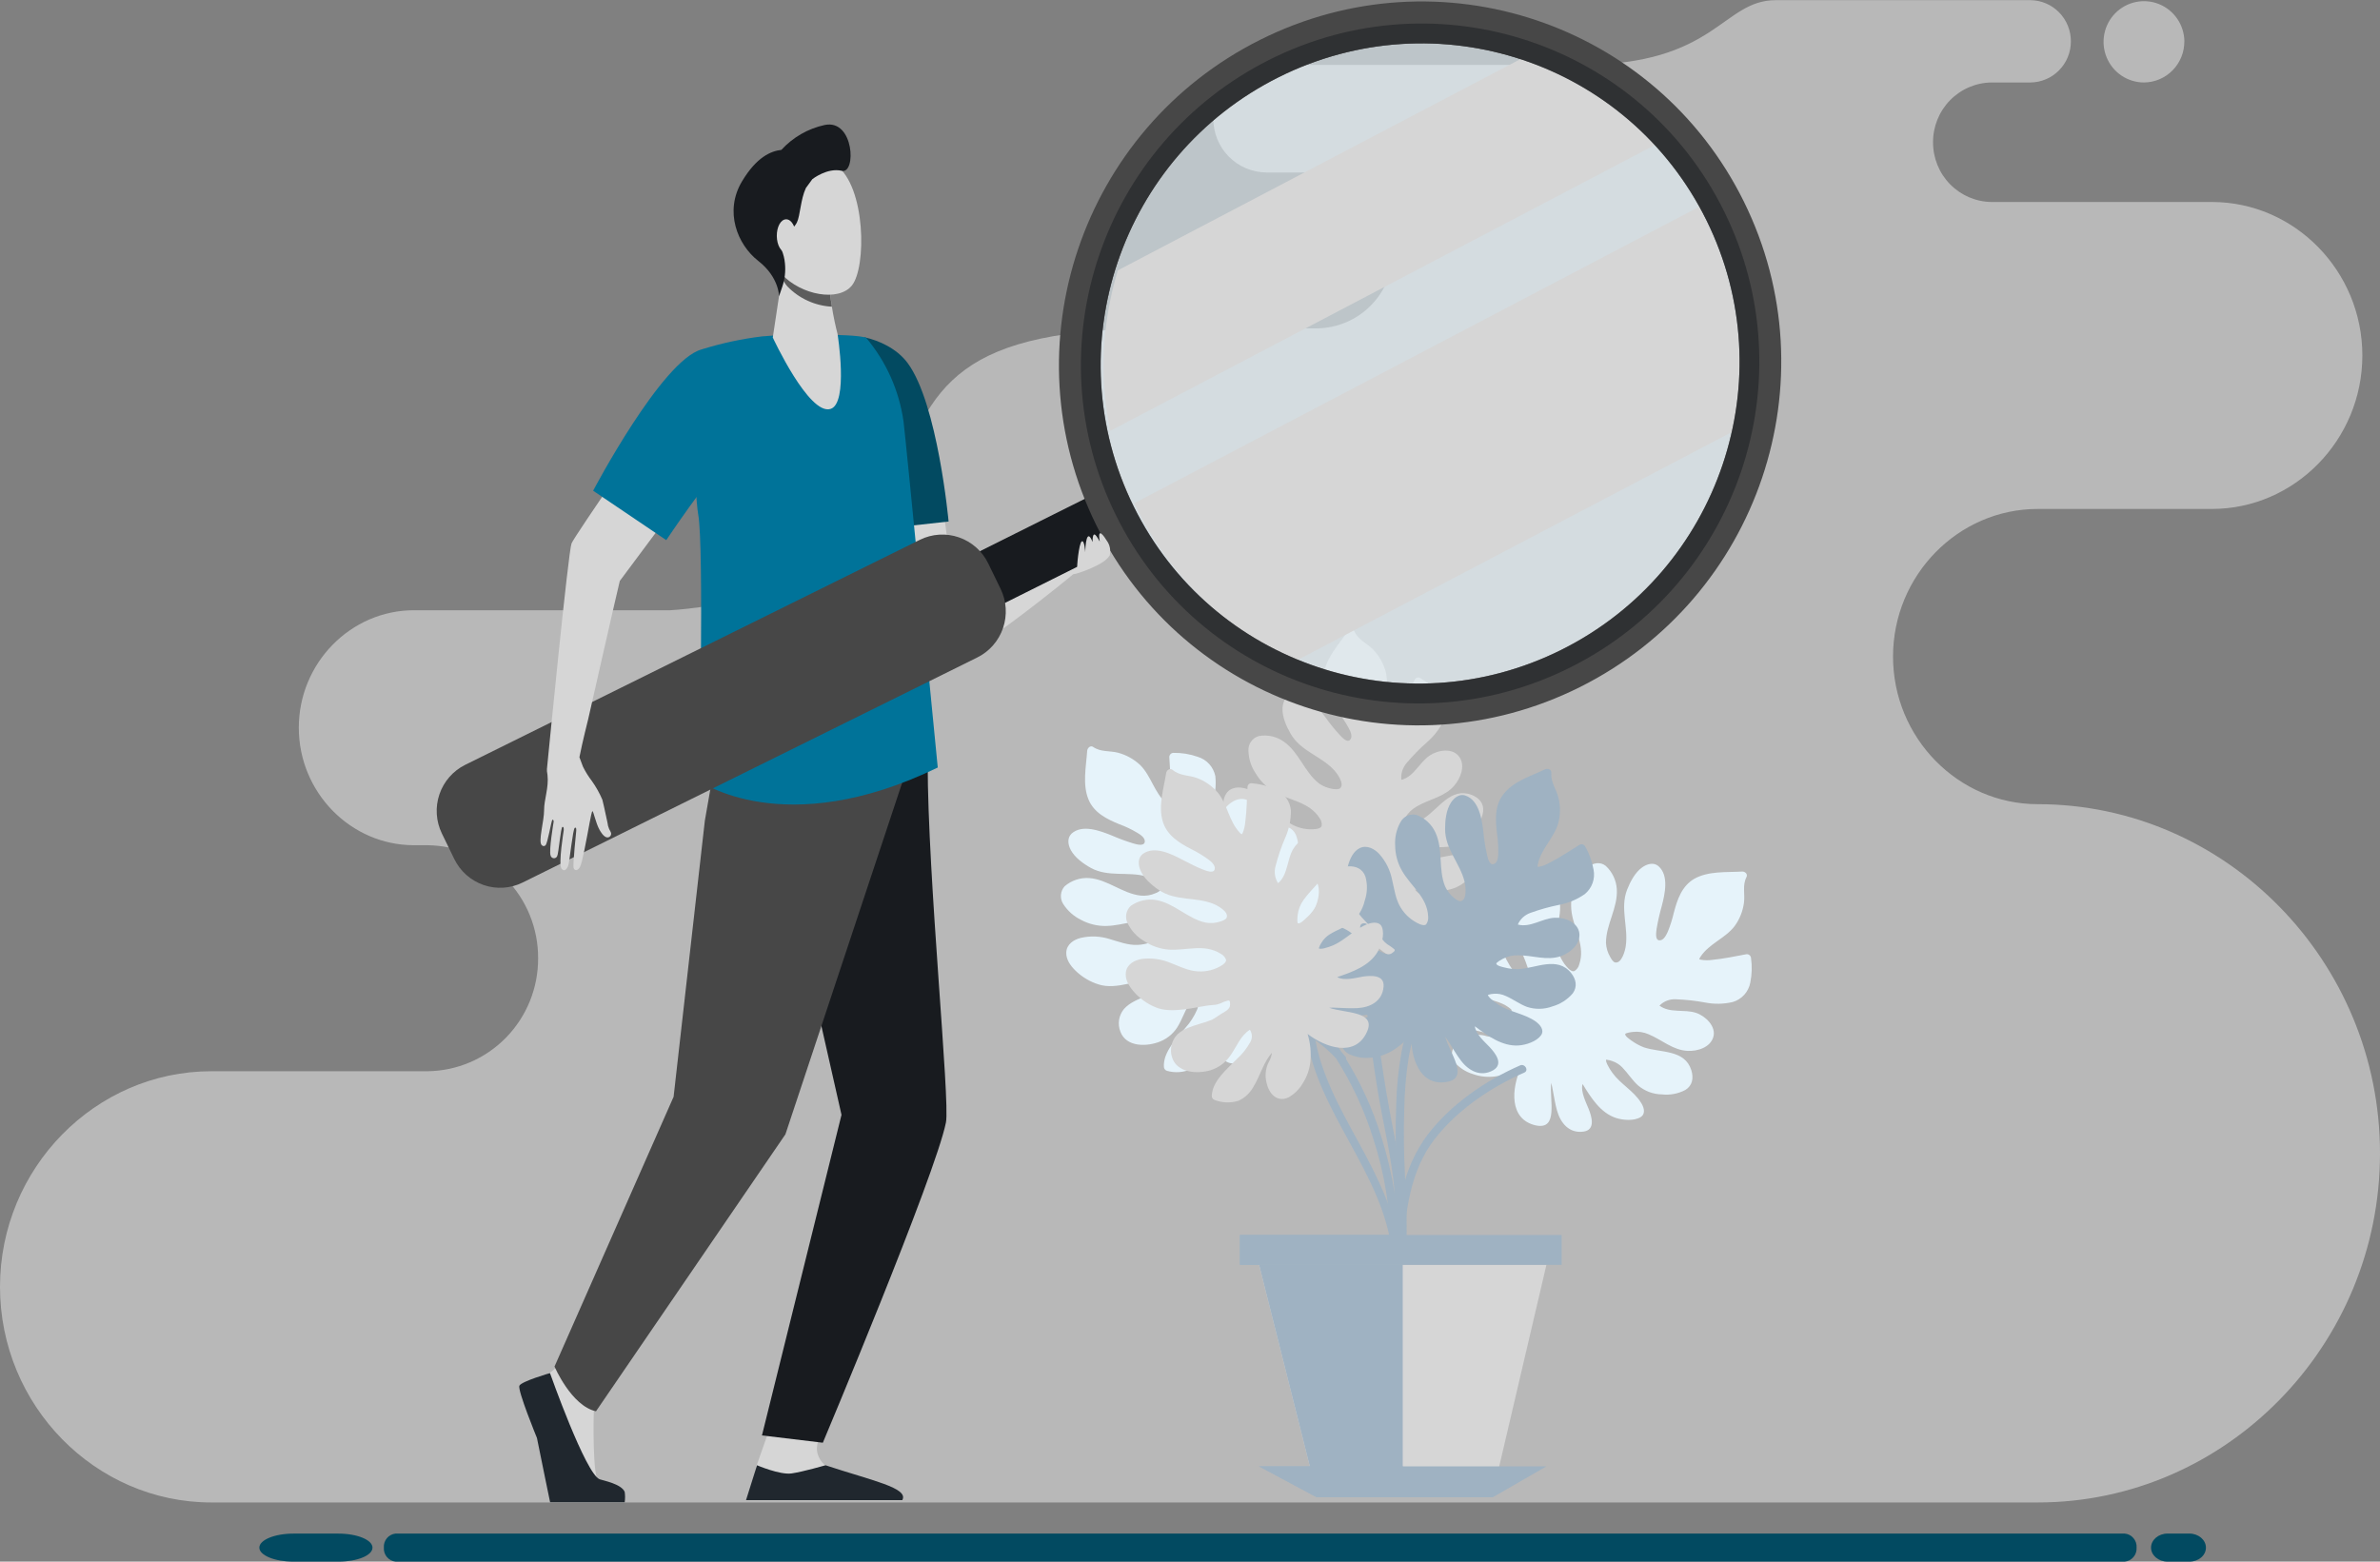 <svg width="320" height="210" viewBox="0 0 320 210" fill="none" xmlns="http://www.w3.org/2000/svg">
<rect x="0" y="0" width="320" height="210" fill="#808080" stroke="none"/>
<g clip-path="url(#clip0_2830_36905)">
<path fill-rule="evenodd" clip-rule="evenodd" d="M291.436 206.224H294.371C295.594 206.224 296.596 207.074 296.596 208.115C296.596 209.171 295.594 210 294.371 210H291.436C290.213 210 289.215 209.15 289.215 208.115C289.215 207.074 290.213 206.224 291.436 206.224Z" fill="#024A61"/>
<path fill-rule="evenodd" clip-rule="evenodd" d="M39.457 206.229H45.5C48.02 206.229 50.083 207.074 50.083 208.115C50.083 209.171 48.02 210 45.5 210H39.457C36.932 210 34.869 209.15 34.869 208.115C34.869 207.074 36.932 206.229 39.457 206.229Z" fill="#024A61"/>
<path fill-rule="evenodd" clip-rule="evenodd" d="M285.666 206.224H53.185C52.73 206.271 52.31 206.495 52.016 206.848C51.722 207.201 51.577 207.655 51.611 208.115V208.115C51.578 208.573 51.724 209.026 52.018 209.378C52.312 209.73 52.731 209.953 53.185 210H285.666C286.126 209.96 286.552 209.74 286.852 209.387C287.152 209.035 287.304 208.578 287.273 208.115V208.115C287.305 207.651 287.155 207.192 286.854 206.839C286.554 206.485 286.127 206.264 285.666 206.224V206.224Z" fill="#024A61"/>
<path fill-rule="evenodd" clip-rule="evenodd" d="M57.459 144.053C61.433 144.014 65.231 142.394 68.021 139.546C70.812 136.699 72.369 132.857 72.352 128.858V128.858C72.369 124.859 70.812 121.016 68.022 118.168C65.231 115.32 61.434 113.699 57.459 113.659H55.663C47.148 113.659 40.176 106.55 40.176 97.857C40.176 89.169 47.148 82.061 55.663 82.061H90.112C90.112 82.061 115.311 80.873 120.141 66.217C124.971 51.561 128.898 44.157 156.58 44.157H177.054C179.797 44.13 182.417 43.013 184.343 41.049C186.269 39.084 187.344 36.433 187.333 33.674V33.674C187.344 30.915 186.269 28.263 184.343 26.299C182.417 24.334 179.797 23.217 177.054 23.19H170.229C168.337 23.171 166.529 22.399 165.2 21.044C163.872 19.688 163.13 17.859 163.137 15.955V15.955C163.128 14.051 163.87 12.221 165.199 10.865C166.528 9.509 168.336 8.738 170.229 8.72H212.516C230.738 8.72 231.541 0.021 238.765 0.021H273.004C274.454 0.037 275.839 0.628 276.857 1.667C277.875 2.706 278.443 4.108 278.438 5.567V5.567C278.439 7.022 277.869 8.419 276.851 9.454C275.834 10.489 274.451 11.077 273.004 11.091H267.78C265.679 11.113 263.671 11.971 262.196 13.477C260.721 14.983 259.897 17.015 259.906 19.129V19.129C259.897 21.243 260.721 23.274 262.196 24.779C263.672 26.284 265.679 27.141 267.78 27.162H297.4C308.524 27.162 317.627 36.452 317.627 47.801C317.627 59.151 308.524 68.44 297.4 68.44H273.98C263.281 68.44 254.525 77.371 254.525 88.293C254.525 99.209 263.281 108.14 273.98 108.14C299.29 108.14 320 129.265 320 155.091C320 180.916 299.29 202.041 273.98 202.041H28.417C12.788 202.041 -2.76006e-05 188.991 -2.76006e-05 173.047C-2.76006e-05 157.103 12.788 144.053 28.417 144.053H57.459V144.053ZM293.699 5.545C293.683 4.468 293.351 3.419 292.745 2.531C292.138 1.642 291.285 0.954 290.29 0.552C289.296 0.151 288.206 0.054 287.158 0.273C286.109 0.493 285.148 1.02 284.396 1.787C283.644 2.555 283.134 3.529 282.931 4.587C282.728 5.645 282.84 6.74 283.253 7.734C283.667 8.729 284.363 9.578 285.255 10.175C286.147 10.772 287.194 11.091 288.265 11.091C288.983 11.085 289.694 10.938 290.355 10.656C291.017 10.374 291.617 9.964 292.121 9.449C292.625 8.934 293.023 8.324 293.293 7.655C293.563 6.985 293.699 6.268 293.693 5.545H293.699Z" fill="#B8B8B8"/>
<path fill-rule="evenodd" clip-rule="evenodd" d="M193.528 93.331C192.807 92.467 191.94 91.74 190.966 91.181C190.904 91.143 190.835 91.117 190.763 91.107C190.692 91.096 190.618 91.1 190.548 91.12C190.478 91.139 190.413 91.173 190.356 91.219C190.3 91.265 190.254 91.323 190.22 91.388C189.496 92.755 188.824 94.144 187.984 95.444C187.72 95.916 187.379 96.341 186.976 96.701C186.926 96.732 186.874 96.759 186.819 96.78C186.819 96.78 186.819 96.78 186.819 96.78C186.758 96.676 186.708 96.567 186.672 96.452C186.031 94.445 186.819 92.296 186.304 90.278C185.989 89.161 185.4 88.141 184.593 87.31C183.763 86.471 182.655 86.075 182.13 84.934C182.098 84.861 182.047 84.798 181.982 84.751C181.918 84.705 181.842 84.677 181.763 84.67H181.653C181.558 84.679 181.467 84.708 181.385 84.756C181.302 84.803 181.231 84.867 181.175 84.944C179.978 86.677 178.298 88.467 177.988 90.638C177.694 92.56 178.729 94.16 179.842 95.618C180.387 96.324 180.879 97.071 181.312 97.852C181.537 98.274 181.936 99.045 181.521 99.489C181.107 99.933 180.424 99.14 180.083 98.781C179.397 98.03 178.759 97.236 178.172 96.405C177.164 95.053 175.547 93.03 173.663 93.389C172.828 93.558 172.492 94.445 172.445 95.174C172.371 96.405 172.97 97.693 173.552 98.702C174.881 100.999 177.595 101.66 179.327 103.513C179.726 103.925 180.829 105.388 180.199 105.985C179.978 106.191 179.469 106.128 179.212 106.096C178.542 105.996 177.905 105.743 177.348 105.356C175.39 103.83 174.676 101.184 172.623 99.737C172.139 99.39 171.59 99.144 171.009 99.014C170.428 98.885 169.827 98.874 169.242 98.982C168.826 99.103 168.463 99.362 168.211 99.716C167.96 100.071 167.835 100.501 167.856 100.936C167.88 102.027 168.217 103.087 168.828 103.989C169.433 105.02 170.294 105.875 171.326 106.471C173.4 107.67 176.025 107.823 177.411 109.993C177.527 110.141 177.612 110.311 177.662 110.492C177.713 110.673 177.727 110.863 177.705 111.05C177.637 111.335 177.238 111.425 177.001 111.472C175.83 111.63 174.639 111.398 173.61 110.812C172.476 110.215 171.657 109.117 170.786 108.203C169.927 107.21 168.817 106.471 167.573 106.064C166.638 105.763 165.473 105.811 164.89 106.693C164.307 107.575 164.454 108.578 164.675 109.46C164.992 110.652 165.583 111.752 166.402 112.671C167.253 113.659 168.591 114.213 169.793 114.62C170.996 115.027 172.345 115.312 173.579 115.771C173.879 115.895 174.195 115.974 174.518 116.004C174.899 116.008 175.278 116.045 175.652 116.114C175.972 116.194 175.762 116.537 175.652 116.759C175.4 117.324 174.602 117.287 174.077 117.324C173.552 117.361 173.111 117.498 172.618 117.498C172.054 117.475 171.493 117.411 170.938 117.308C169.841 117.139 168.675 116.949 167.589 117.276C167.077 117.461 166.623 117.781 166.275 118.201C165.927 118.622 165.697 119.129 165.609 119.669C165.221 121.903 167.709 123.271 169.552 123.556C170.696 123.727 171.863 123.494 172.854 122.896C174.135 122.172 175.143 121.1 176.629 120.91C176.675 121.201 176.64 121.5 176.527 121.773C176.414 122.045 176.227 122.281 175.988 122.452C175.189 123.017 174.302 123.443 173.363 123.714C171.641 124.359 169.116 124.94 168.192 126.735C168.137 126.841 168.117 126.962 168.134 127.081C168.151 127.199 168.204 127.309 168.287 127.395C169.052 128.221 170.082 128.75 171.195 128.89C172.155 128.899 173.091 128.589 173.857 128.008C175.232 127.078 176.419 125.647 177.978 125.003C177.709 125.402 177.365 125.745 176.965 126.012C176.236 126.617 175.743 127.463 175.574 128.399C175.253 129.83 175.747 131.388 177.421 131.388C178.349 131.317 179.241 131.002 180.01 130.474C180.867 129.931 181.587 129.193 182.109 128.32C182.76 127.237 183.185 126.034 183.359 124.781C184.761 127.517 187.795 130.385 190.661 128.024C193.108 125.996 189.086 124.438 187.511 122.848C187.821 122.991 188.126 123.149 188.414 123.286C189.244 123.714 190.052 124.184 190.919 124.549C192.536 125.209 194.352 125.145 195.318 123.461C196.158 122.03 194.42 121.348 193.36 121.037C192.488 120.773 190.871 120.509 190.247 119.621C192.378 119.843 194.767 120.149 196.604 118.866C197.439 118.301 198.442 117.234 198.541 116.162C198.625 115.312 197.691 115 197.014 114.937C195.202 114.747 193.428 115.565 191.596 115.502C191.158 115.489 190.722 115.436 190.294 115.343C190.129 115.308 189.969 115.255 189.816 115.185C189.762 115.157 189.709 115.125 189.659 115.09C189.672 115.057 189.692 115.026 189.716 115C189.886 114.815 190.08 114.655 190.294 114.525C190.749 114.227 191.27 114.046 191.811 113.997C192.861 113.87 193.911 113.997 194.992 113.822C196.149 113.584 197.189 112.952 197.938 112.032C198.707 111.241 199.222 110.237 199.418 109.148C199.533 108.018 198.862 107.279 197.869 106.888C195.092 105.832 193.465 108.71 191.496 110.015C190.95 110.353 190.36 110.612 189.743 110.786C189.501 110.849 188.782 111.103 188.551 110.912C188.409 110.786 188.887 110.03 188.971 109.893C189.358 109.27 189.901 108.76 190.546 108.414C192.194 107.453 194.221 107.168 195.517 105.658C196.378 104.67 197.05 102.985 196.216 101.792C195.323 100.514 193.344 100.846 192.226 101.601C190.819 102.542 190.126 104.432 188.42 104.871C188.374 104.464 188.414 104.053 188.536 103.662C188.658 103.272 188.86 102.912 189.128 102.605C189.97 101.604 190.887 100.668 191.869 99.806C192.835 98.973 193.615 97.943 194.158 96.785C194.374 96.206 194.429 95.579 194.318 94.97C194.207 94.362 193.934 93.795 193.528 93.331V93.331Z" fill="#D6D6D6"/>
<path fill-rule="evenodd" clip-rule="evenodd" d="M235.332 132.143C235.557 131.041 235.589 129.908 235.426 128.795C235.405 128.649 235.328 128.517 235.211 128.428C235.094 128.339 234.947 128.3 234.801 128.32C233.284 128.605 231.778 128.922 230.245 129.075C229.711 129.155 229.169 129.146 228.638 129.048C228.584 129.035 228.531 129.016 228.481 128.99C228.479 128.98 228.479 128.969 228.481 128.959C228.521 128.845 228.577 128.738 228.649 128.642C229.814 126.878 231.977 126.186 233.237 124.522C233.914 123.59 234.344 122.499 234.486 121.354C234.633 120.176 234.25 119.056 234.822 117.942C235.032 117.53 234.602 117.171 234.229 117.202C232.129 117.324 229.693 117.107 227.803 118.174C226.129 119.151 225.509 120.973 225.053 122.737C224.848 123.607 224.577 124.46 224.244 125.288C224.039 125.726 223.672 126.513 223.089 126.45C222.506 126.387 222.68 125.394 222.743 124.866C222.915 123.863 223.139 122.871 223.415 121.892C223.84 120.271 224.438 117.741 222.979 116.468C222.338 115.914 221.446 116.183 220.821 116.622C219.834 117.313 219.189 118.576 218.763 119.658C217.803 122.146 218.958 124.691 218.59 127.211C218.517 127.791 218.065 129.555 217.194 129.429C216.894 129.397 216.637 128.943 216.506 128.705C216.159 128.124 215.961 127.465 215.929 126.788C215.929 124.301 217.535 122.098 217.388 119.579C217.316 118.377 216.781 117.25 215.897 116.437C215.152 115.835 214.207 116.056 213.493 116.558C212.666 117.254 212.05 118.169 211.713 119.199C211.282 120.316 211.145 121.525 211.314 122.711C211.666 125.072 213.178 127.242 212.332 129.693C212.243 130.06 212.013 130.377 211.692 130.575C211.424 130.701 211.114 130.448 210.925 130.295C210.081 129.46 209.528 128.372 209.351 127.195C209.12 125.922 209.466 124.596 209.645 123.339C209.879 122.044 209.772 120.709 209.335 119.468C208.983 118.56 208.232 117.678 207.177 117.757C206.206 117.82 205.429 118.576 204.878 119.315C204.141 120.299 203.648 121.445 203.439 122.658C203.193 123.947 203.581 125.352 204.012 126.561C204.442 127.77 205.061 128.985 205.455 130.258C205.541 130.575 205.673 130.878 205.849 131.156C206.086 131.454 206.295 131.774 206.474 132.112C206.605 132.428 206.216 132.46 205.949 132.523C205.366 132.65 204.899 131.995 204.521 131.61C204.143 131.224 203.791 130.95 203.471 130.554C203.137 130.095 202.839 129.611 202.578 129.107C202.099 128.075 201.4 127.163 200.531 126.434C200.072 126.142 199.543 125.98 199 125.963C198.458 125.946 197.92 126.076 197.444 126.339C195.449 127.427 195.927 130.242 196.84 131.879C197.428 132.881 198.331 133.656 199.407 134.081C200.772 134.61 202.221 134.773 203.282 135.84C203.083 136.049 202.831 136.2 202.554 136.275C202.276 136.351 201.983 136.348 201.707 136.268C200.763 136.004 199.874 135.571 199.082 134.99C197.507 134.05 195.502 132.397 193.533 132.788C193.413 132.802 193.302 132.856 193.218 132.943C193.134 133.029 193.082 133.142 193.071 133.263C192.897 134.378 193.12 135.519 193.701 136.484C194.306 137.25 195.146 137.792 196.09 138.027C197.665 138.555 199.523 138.592 200.988 139.41C200.511 139.463 200.029 139.409 199.575 139.252C198.653 139.048 197.688 139.183 196.856 139.632C195.538 140.261 194.63 141.613 195.654 142.933C196.284 143.623 197.085 144.133 197.974 144.412C198.928 144.764 199.952 144.884 200.961 144.76C202.205 144.599 203.406 144.193 204.495 143.567C203.219 146.366 202.867 150.517 206.489 151.335C209.587 151.996 208.306 147.86 208.563 145.611C208.658 145.938 208.715 146.287 208.778 146.603C208.962 147.528 209.093 148.457 209.351 149.355C209.834 151.05 210.999 152.439 212.91 152.17C214.558 151.932 214.012 150.158 213.598 149.117C213.267 148.267 212.485 146.804 212.784 145.769C213.923 147.623 215.183 149.651 217.293 150.343C218.249 150.644 219.719 150.77 220.611 150.205C221.336 149.73 221 148.806 220.611 148.235C219.624 146.677 217.897 145.785 216.81 144.29C216.546 143.94 216.316 143.565 216.123 143.171C216.049 143.02 215.989 142.862 215.944 142.701C215.944 142.653 215.944 142.558 215.944 142.51C215.944 142.463 215.997 142.51 216.033 142.51C216.283 142.536 216.529 142.595 216.763 142.685C217.285 142.853 217.756 143.151 218.133 143.551C218.874 144.306 219.43 145.23 220.233 145.954C221.136 146.725 222.278 147.155 223.462 147.169C224.548 147.287 225.645 147.078 226.612 146.566C227.557 145.97 227.73 144.982 227.41 143.926C226.528 141.095 223.273 141.597 221.031 140.842C220.436 140.613 219.873 140.308 219.357 139.933C219.147 139.775 218.506 139.363 218.511 139.067C218.511 138.893 219.393 138.782 219.561 138.766C220.277 138.684 221.001 138.793 221.661 139.083C223.425 139.806 224.906 141.222 226.911 141.317C228.218 141.38 229.935 140.873 230.36 139.458C230.785 138.042 229.31 136.627 228.045 136.205C226.444 135.676 224.528 136.284 223.121 135.228C223.407 134.935 223.753 134.708 224.134 134.561C224.515 134.415 224.923 134.352 225.331 134.377C226.638 134.425 227.94 134.568 229.226 134.805C230.469 135.056 231.751 135.035 232.985 134.742C233.575 134.566 234.106 134.231 234.52 133.773C234.934 133.315 235.215 132.751 235.332 132.143V132.143Z" fill="#E6F3FA"/>
<path fill-rule="evenodd" clip-rule="evenodd" d="M161.037 101.77C159.98 101.398 158.865 101.219 157.745 101.242C157.601 101.251 157.466 101.315 157.368 101.421C157.27 101.527 157.217 101.668 157.22 101.813C157.299 103.35 157.441 104.908 157.383 106.45C157.395 106.987 157.319 107.522 157.157 108.034C157.157 108.034 157.094 108.129 157.073 108.177C157.052 108.224 157.073 108.177 157.073 108.177C156.964 108.125 156.865 108.056 156.779 107.971C155.204 106.587 154.774 104.337 153.299 102.874C152.457 102.085 151.434 101.517 150.322 101.221C149.178 100.925 148.023 101.158 146.988 100.45C146.621 100.186 146.201 100.577 146.175 100.978C146.033 103.091 145.519 105.488 146.353 107.506C147.088 109.296 148.805 110.147 150.501 110.838C151.331 111.14 152.13 111.52 152.889 111.974C153.314 112.222 154.049 112.697 153.908 113.263C153.766 113.828 152.789 113.542 152.333 113.405C151.363 113.109 150.411 112.756 149.482 112.349C147.907 111.72 145.524 110.807 144.08 112.095C143.45 112.697 143.602 113.606 143.954 114.271C144.505 115.328 145.671 116.157 146.694 116.722C149.01 117.984 151.677 117.165 154.123 117.857C154.679 118 156.37 118.676 156.134 119.521C156.05 119.806 155.577 120.049 155.336 120.123C154.717 120.396 154.039 120.503 153.367 120.435C150.905 120.155 148.941 118.264 146.437 118.074C145.239 117.999 144.059 118.395 143.146 119.178C142.854 119.502 142.679 119.915 142.647 120.351C142.614 120.787 142.727 121.221 142.967 121.586C143.557 122.494 144.38 123.225 145.351 123.698C146.4 124.265 147.578 124.547 148.768 124.517C151.152 124.469 153.493 123.223 155.787 124.39C155.963 124.457 156.124 124.558 156.261 124.687C156.398 124.817 156.508 124.973 156.585 125.145C156.664 125.425 156.375 125.711 156.197 125.869C155.266 126.605 154.125 127.024 152.942 127.063C151.671 127.126 150.401 126.624 149.193 126.276C147.944 125.881 146.612 125.826 145.335 126.117C144.39 126.339 143.429 126.968 143.366 128.04C143.303 129.011 143.954 129.893 144.6 130.522C145.477 131.38 146.544 132.017 147.713 132.381C148.947 132.787 150.385 132.571 151.624 132.302C152.863 132.032 154.154 131.562 155.451 131.34C155.774 131.292 156.089 131.198 156.386 131.061C156.71 130.838 157.063 130.66 157.436 130.532C157.74 130.437 157.735 130.818 157.766 131.061C157.829 131.673 157.115 132.064 156.716 132.365C156.317 132.666 155.955 133.025 155.54 133.279C155.049 133.548 154.538 133.779 154.013 133.971C152.963 134.409 151.881 134.831 151.125 135.682C150.776 136.101 150.547 136.608 150.463 137.149C150.379 137.69 150.442 138.243 150.648 138.75C151.451 140.863 154.286 140.762 156.018 140.039C157.086 139.603 157.967 138.803 158.506 137.778C159.231 136.484 159.556 135.053 160.732 134.129C160.92 134.351 161.041 134.623 161.081 134.912C161.121 135.201 161.078 135.495 160.958 135.761C160.571 136.661 160.039 137.491 159.383 138.217C158.233 139.648 156.37 141.438 156.491 143.472C156.498 143.592 156.542 143.708 156.617 143.803C156.692 143.897 156.795 143.966 156.911 144C157.992 144.304 159.144 144.22 160.171 143.762C160.994 143.28 161.634 142.537 161.992 141.649C162.706 140.155 162.995 138.301 163.987 136.949C163.966 137.429 163.848 137.9 163.641 138.333C163.326 139.23 163.337 140.211 163.672 141.1C164.129 142.484 165.347 143.556 166.785 142.685C167.543 142.147 168.148 141.418 168.539 140.572C168.997 139.66 169.24 138.653 169.248 137.63C169.252 136.361 169.002 135.103 168.513 133.934C171.137 135.565 175.175 136.447 176.424 132.925C177.474 129.936 173.237 130.691 171.053 130.142C171.389 130.094 171.736 130.062 172.061 130.047C172.996 129.983 173.925 129.967 174.854 129.825C176.576 129.561 178.099 128.552 178.078 126.656C178.051 124.987 176.224 125.299 175.143 125.6C174.266 125.821 172.733 126.418 171.741 125.98C173.705 125.082 175.878 124.089 176.818 122.061C177.253 121.132 177.558 119.685 177.106 118.739C176.728 117.958 175.778 118.174 175.169 118.459C173.51 119.246 172.397 120.852 170.807 121.76C170.426 121.983 170.021 122.16 169.599 122.288C169.445 122.346 169.285 122.387 169.122 122.41C169.061 122.418 168.999 122.418 168.938 122.41C168.938 122.383 168.938 122.368 168.938 122.304C168.985 122.061 169.072 121.827 169.195 121.612C169.427 121.116 169.775 120.683 170.208 120.35C171.064 119.706 172.04 119.294 172.833 118.56C173.702 117.758 174.271 116.68 174.445 115.507C174.707 114.43 174.635 113.299 174.24 112.264C173.768 111.245 172.802 110.944 171.762 111.134C168.838 111.662 168.917 114.974 167.883 117.113C167.59 117.677 167.219 118.196 166.78 118.655C166.607 118.855 166.124 119.436 165.819 119.41C165.646 119.378 165.657 118.48 165.662 118.306C165.671 117.575 165.87 116.86 166.239 116.231C167.179 114.562 168.749 113.257 169.101 111.293C169.332 109.999 169.053 108.208 167.72 107.596C166.302 106.962 164.78 108.288 164.202 109.513C163.478 111.023 163.84 113.02 162.628 114.292C162.376 113.967 162.196 113.592 162.1 113.191C162.004 112.79 161.994 112.374 162.071 111.969C162.277 110.672 162.582 109.394 162.985 108.145C163.389 106.936 163.534 105.654 163.41 104.385C163.288 103.773 163.003 103.206 162.585 102.746C162.167 102.285 161.631 101.948 161.037 101.77V101.77Z" fill="#E6F3FA"/>
<path fill-rule="evenodd" clip-rule="evenodd" d="M214.264 116.965C214.072 115.848 213.683 114.775 213.115 113.796C213.04 113.673 212.92 113.584 212.78 113.549C212.641 113.513 212.494 113.534 212.369 113.606C211.057 114.409 209.781 115.291 208.406 115.983C207.943 116.263 207.434 116.459 206.904 116.563H206.741C206.741 116.563 206.741 116.563 206.741 116.532C206.738 116.416 206.751 116.301 206.778 116.188C207.219 114.113 208.967 112.666 209.529 110.648C209.818 109.53 209.818 108.355 209.529 107.237C209.235 106.091 208.479 105.177 208.584 103.936C208.631 103.476 208.101 103.302 207.765 103.445C205.865 104.358 203.513 105.029 202.158 106.783C200.956 108.293 201.045 110.21 201.276 112.037C201.403 112.912 201.459 113.795 201.444 114.678C201.444 115.206 201.376 116.062 200.804 116.204C200.232 116.347 200.032 115.354 199.917 114.868C199.698 113.872 199.541 112.863 199.444 111.847C199.239 110.178 198.872 107.622 197.045 106.988C196.242 106.687 195.512 107.284 195.097 107.913C194.436 108.921 194.294 110.337 194.299 111.499C194.299 114.176 196.326 116.109 196.924 118.581C197.056 119.162 197.281 120.968 196.436 121.174C196.142 121.253 195.733 120.921 195.533 120.767C195.001 120.346 194.576 119.803 194.294 119.183C193.36 116.886 194.063 114.245 192.998 111.948C192.749 111.405 192.397 110.918 191.961 110.513C191.525 110.108 191.014 109.793 190.457 109.587C190.034 109.482 189.588 109.524 189.192 109.707C188.796 109.891 188.474 110.204 188.278 110.596C187.755 111.544 187.514 112.624 187.585 113.706C187.594 114.908 187.916 116.086 188.519 117.123C189.716 119.199 191.911 120.646 192.021 123.239C192.067 123.612 191.971 123.989 191.753 124.295C191.554 124.501 191.16 124.374 190.934 124.295C189.841 123.835 188.921 123.035 188.309 122.014C187.637 120.926 187.475 119.558 187.176 118.317C186.924 117.03 186.333 115.835 185.464 114.858C184.803 114.134 183.784 113.595 182.839 114.039C181.968 114.462 181.522 115.454 181.264 116.336C180.956 117.529 180.922 118.777 181.165 119.986C181.406 121.259 182.283 122.436 183.117 123.382C183.952 124.327 184.986 125.256 185.821 126.276C186.015 126.539 186.247 126.773 186.509 126.968C186.839 127.162 187.153 127.383 187.449 127.628C187.674 127.85 187.333 128.04 187.123 128.198C186.63 128.541 185.931 128.103 185.464 127.881C184.997 127.659 184.54 127.538 184.12 127.284C183.642 126.983 183.188 126.646 182.76 126.276C181.889 125.584 180.981 124.829 179.873 124.565C179.339 124.462 178.788 124.506 178.277 124.692C177.767 124.878 177.315 125.199 176.97 125.621C175.511 127.369 176.97 129.804 178.45 130.987C179.357 131.7 180.482 132.073 181.632 132.043C183.112 132.075 184.509 131.668 185.879 132.249C185.778 132.532 185.598 132.779 185.36 132.961C185.123 133.143 184.838 133.251 184.54 133.273C183.572 133.372 182.595 133.296 181.653 133.052C179.836 132.751 177.369 131.995 175.679 133.052C175.576 133.116 175.497 133.212 175.453 133.325C175.408 133.438 175.401 133.563 175.432 133.68C175.674 134.782 176.297 135.761 177.19 136.442C178.016 136.928 178.976 137.129 179.926 137.013C181.584 136.918 183.327 136.273 184.992 136.484C184.562 136.694 184.094 136.813 183.616 136.833C182.684 136.989 181.837 137.474 181.228 138.201C180.23 139.284 179.889 140.873 181.327 141.724C182.169 142.128 183.1 142.31 184.031 142.252C185.042 142.202 186.029 141.93 186.924 141.454C188.027 140.844 188.995 140.014 189.769 139.014C189.617 142.099 190.819 146.107 194.494 145.494C197.644 144.993 194.898 141.607 194.32 139.421C194.53 139.706 194.714 139.991 194.893 140.271C195.391 141.058 195.853 141.856 196.426 142.616C197.476 144.016 199.098 144.866 200.762 143.921C202.211 143.07 201.045 141.623 200.289 140.805C199.67 140.144 198.405 139.078 198.3 138.006C200.027 139.294 201.975 140.725 204.174 140.588C205.172 140.525 206.589 140.06 207.198 139.22C207.697 138.507 207.051 137.789 206.5 137.377C205.019 136.321 203.077 136.12 201.523 135.143C201.152 134.905 200.801 134.636 200.473 134.34C200.352 134.23 200.24 134.11 200.137 133.981C200.103 133.921 200.075 133.857 200.053 133.791C200.053 133.791 200.106 133.759 200.137 133.759C200.379 133.685 200.63 133.643 200.883 133.633C201.425 133.597 201.966 133.701 202.458 133.934C203.439 134.356 204.29 135.016 205.298 135.397C206.418 135.767 207.63 135.745 208.736 135.333C209.795 135.031 210.742 134.423 211.461 133.585C212.117 132.671 211.912 131.684 211.246 130.849C209.382 128.536 206.521 130.205 204.174 130.321C203.535 130.335 202.898 130.26 202.279 130.099C202.032 130.036 201.297 129.893 201.187 129.614C201.114 129.439 201.906 129.027 202.053 128.938C202.7 128.597 203.424 128.433 204.153 128.462C206.059 128.462 207.954 129.217 209.834 128.589C211.062 128.151 212.458 127.047 212.359 125.584C212.227 124 210.343 123.334 209.009 123.413C207.319 123.508 205.765 124.781 204.075 124.327C204.238 123.955 204.478 123.621 204.778 123.348C205.079 123.075 205.433 122.869 205.817 122.743C207.048 122.298 208.31 121.945 209.592 121.686C210.841 121.459 212.028 120.965 213.073 120.239C213.548 119.854 213.911 119.345 214.121 118.769C214.331 118.192 214.38 117.568 214.264 116.965V116.965Z" fill="#9FB2C2"/>
<path fill-rule="evenodd" clip-rule="evenodd" d="M206.164 106.281C205.529 109.069 204.983 111.868 204.185 114.588C203.398 117.371 202.196 120.017 200.62 122.436C197.329 127.501 193.139 131.879 189.753 136.865C189.698 136.941 189.668 137.034 189.668 137.129C189.668 137.224 189.698 137.316 189.753 137.393C189.138 138.664 188.7 140.015 188.451 141.407C188.019 143.777 187.777 146.179 187.727 148.589C187.611 151.515 187.632 154.425 187.769 157.351C187.921 160.778 188.157 164.216 188.01 167.655C188.01 167.876 188.01 168.061 187.979 168.267C187.937 168.975 189.029 168.975 189.071 168.267C189.197 164.906 189.143 161.54 188.908 158.185C188.761 155.196 188.698 152.223 188.808 149.207C188.843 146.888 189.037 144.575 189.391 142.283C189.753 140.208 190.325 137.847 191.879 136.342C191.973 136.253 192.03 136.134 192.042 136.005C192.054 135.877 192.018 135.749 191.942 135.645C195.092 131.319 198.767 127.342 201.675 122.843C203.211 120.428 204.395 117.805 205.193 115.053C206.022 112.27 206.579 109.407 207.219 106.576C207.382 105.89 206.321 105.589 206.164 106.281Z" fill="#9FB2C2"/>
<path fill-rule="evenodd" clip-rule="evenodd" d="M188.252 168.436C187.658 163.055 185.202 158.243 182.655 153.585C180.109 148.927 177.479 144.259 176.702 138.956C176.602 138.248 175.547 138.544 175.652 139.241C177.201 149.804 185.979 157.726 187.165 168.436C187.233 169.128 188.33 169.128 188.252 168.436Z" fill="#9FB2C2"/>
<path fill-rule="evenodd" clip-rule="evenodd" d="M204.389 143.266C199.691 145.325 195.092 148.489 191.942 152.592C190.302 154.813 189.153 157.361 188.572 160.065C188.291 157.275 187.864 154.502 187.291 151.758C186.042 145.369 185.113 138.921 184.509 132.439C184.272 129.856 184.094 127.279 183.984 124.681C183.947 123.973 182.85 123.973 182.881 124.681C183.243 131.854 183.998 139.002 185.144 146.091C185.895 150.908 187.16 155.64 187.522 160.504C187.108 157.88 186.495 155.292 185.69 152.761C184.562 149.137 182.985 145.67 180.996 142.442C181.003 142.366 180.994 142.289 180.971 142.216C180.947 142.144 180.91 142.077 180.86 142.019C180.718 141.877 180.582 141.718 180.445 141.56C179.952 140.804 179.427 140.081 178.87 139.357C178.822 139.296 178.76 139.248 178.689 139.217C178.617 139.186 178.54 139.173 178.462 139.179C178.385 139.185 178.311 139.211 178.245 139.253C178.18 139.295 178.126 139.353 178.088 139.421C177.243 138.76 176.338 138.182 175.384 137.694C173.132 136.527 170.324 135.756 169.237 133.178C168.964 132.534 168.019 133.099 168.292 133.743C169.368 136.31 171.967 137.25 174.282 138.37C176.293 139.338 178.105 140.676 179.626 142.315C181.789 145.705 183.486 149.373 184.671 153.221C186.173 157.866 186.956 162.717 186.992 167.602V167.697C186.979 167.773 186.984 167.851 187.005 167.925C187.026 167.999 187.062 168.068 187.112 168.126C187.162 168.185 187.224 168.231 187.294 168.263C187.364 168.295 187.44 168.31 187.517 168.309C187.664 168.811 188.567 168.732 188.603 168.103C189.002 162.88 189.59 157.409 192.919 153.147C195.99 149.212 200.442 146.207 204.962 144.227C205.592 143.926 205.014 142.986 204.389 143.266Z" fill="#9FB2C2"/>
<path fill-rule="evenodd" clip-rule="evenodd" d="M171.542 106.175C170.522 105.703 169.427 105.415 168.308 105.325C168.235 105.317 168.161 105.326 168.091 105.349C168.021 105.372 167.957 105.41 167.902 105.46C167.848 105.509 167.804 105.57 167.775 105.638C167.745 105.706 167.73 105.779 167.73 105.853C167.652 107.395 167.636 108.953 167.436 110.495C167.398 111.032 167.272 111.558 167.064 112.053C167.064 112.053 166.985 112.159 166.953 112.19C166.845 112.136 166.752 112.056 166.68 111.958C165.237 110.432 165.032 108.15 163.709 106.545C162.95 105.672 161.984 105.007 160.9 104.612C159.782 104.216 158.622 104.342 157.656 103.524C157.304 103.244 156.863 103.571 156.8 103.936C156.464 106.048 155.703 108.372 156.344 110.479C156.905 112.333 158.533 113.342 160.15 114.176C160.945 114.57 161.707 115.027 162.428 115.544C162.817 115.824 163.478 116.363 163.31 116.928C163.142 117.493 162.176 117.086 161.735 116.928C160.79 116.563 159.898 116.078 159 115.623C157.52 114.836 155.204 113.685 153.65 114.836C152.963 115.365 153.031 116.283 153.314 116.975C153.766 118.106 154.847 119.019 155.808 119.679C157.997 121.174 160.727 120.593 163.095 121.523C163.62 121.723 165.247 122.579 164.932 123.392C164.822 123.677 164.328 123.836 164.082 123.92C163.441 124.133 162.757 124.182 162.092 124.063C159.672 123.535 157.892 121.454 155.42 121.026C154.234 120.838 153.022 121.12 152.039 121.813C151.719 122.108 151.506 122.502 151.433 122.932C151.36 123.362 151.431 123.804 151.635 124.19C152.116 125.167 152.872 125.982 153.808 126.534C154.795 127.2 155.936 127.6 157.121 127.696C159.504 127.855 161.94 126.867 164.118 128.251C164.288 128.332 164.44 128.446 164.565 128.586C164.691 128.727 164.787 128.891 164.848 129.07C164.895 129.349 164.57 129.598 164.386 129.746C163.396 130.4 162.219 130.708 161.037 130.622C159.766 130.559 158.543 129.93 157.362 129.476C156.152 128.974 154.835 128.792 153.535 128.948C152.569 129.101 151.561 129.64 151.388 130.675C151.215 131.71 151.797 132.582 152.385 133.289C153.18 134.223 154.182 134.955 155.309 135.428C156.496 135.956 157.934 135.882 159.199 135.74C160.465 135.597 161.798 135.238 163.111 135.143C163.434 135.129 163.754 135.061 164.055 134.942C164.391 134.775 164.743 134.643 165.105 134.546C165.436 134.483 165.378 134.879 165.389 135.127C165.389 135.74 164.643 136.072 164.192 136.342C163.74 136.611 163.389 136.907 162.943 137.129C162.431 137.342 161.904 137.519 161.368 137.657C160.318 137.984 159.168 138.317 158.333 139.072C157.947 139.46 157.671 139.945 157.536 140.476C157.4 141.008 157.409 141.566 157.561 142.093C158.16 144.295 160.99 144.454 162.78 143.915C163.884 143.563 164.836 142.842 165.478 141.871C166.323 140.662 166.785 139.278 168.051 138.475C168.214 138.716 168.307 138.999 168.318 139.29C168.33 139.582 168.259 139.871 168.114 140.123C167.642 140.979 167.031 141.75 166.308 142.405C165.032 143.73 163 145.331 162.932 147.348C162.923 147.47 162.954 147.591 163.02 147.693C163.087 147.796 163.185 147.873 163.3 147.913C164.344 148.319 165.494 148.352 166.56 148.008C167.426 147.594 168.135 146.908 168.581 146.054C169.436 144.639 169.898 142.817 171.022 141.56C170.955 142.039 170.79 142.499 170.539 142.912C170.137 143.777 170.056 144.759 170.313 145.679C170.633 147.095 171.736 148.288 173.253 147.565C174.065 147.106 174.737 146.432 175.195 145.616C175.74 144.763 176.078 143.793 176.182 142.785C176.307 141.524 176.181 140.251 175.81 139.041C178.24 140.894 182.204 142.209 183.774 138.803C185.128 135.925 180.828 136.273 178.702 135.518C179.038 135.494 179.375 135.494 179.71 135.518C180.645 135.55 181.579 135.613 182.508 135.565C184.251 135.47 185.863 134.636 186.026 132.687C186.168 131.034 184.314 131.177 183.212 131.33C182.319 131.488 180.734 131.932 179.794 131.393C181.826 130.701 184.089 129.915 185.223 127.997C185.748 127.115 186.183 125.7 185.821 124.707C185.527 123.894 184.556 124.015 183.915 124.253C182.193 124.881 180.939 126.365 179.264 127.115C178.86 127.283 178.444 127.42 178.02 127.527C177.856 127.562 177.689 127.582 177.521 127.585C177.459 127.586 177.397 127.577 177.337 127.559C177.334 127.527 177.334 127.496 177.337 127.464C177.411 127.229 177.519 127.007 177.658 126.804C177.935 126.325 178.326 125.924 178.797 125.637C179.705 125.072 180.723 124.739 181.6 124.126C182.553 123.373 183.22 122.314 183.49 121.126C183.85 120.083 183.885 118.953 183.59 117.889C183.222 116.833 182.293 116.426 181.227 116.5C178.272 116.754 178.03 120.06 176.802 122.088C176.459 122.625 176.038 123.107 175.552 123.519C175.363 123.709 174.823 124.242 174.529 124.163C174.356 124.116 174.455 123.234 174.471 123.065C174.556 122.337 174.823 121.643 175.248 121.047C176.34 119.463 178.036 118.327 178.571 116.41C178.923 115.148 178.818 113.358 177.547 112.634C176.198 111.847 174.56 113.009 173.873 114.176C173.012 115.623 173.18 117.636 171.841 118.766C171.622 118.425 171.48 118.041 171.423 117.64C171.366 117.239 171.395 116.83 171.51 116.442C171.837 115.162 172.264 113.91 172.786 112.697C173.308 111.536 173.575 110.275 173.568 109.001C173.517 108.389 173.301 107.803 172.944 107.305C172.587 106.808 172.102 106.417 171.542 106.175V106.175Z" fill="#D6D6D6"/>
<path fill-rule="evenodd" clip-rule="evenodd" d="M200.715 200.869H177.038L169.289 170.084H207.923L200.715 200.869Z" fill="#D6D6D6"/>
<path d="M209.97 166.075H166.712V170.089H209.97V166.075Z" fill="#9FB2C2"/>
<path fill-rule="evenodd" clip-rule="evenodd" d="M188.603 170.084H169.289L177.038 200.869H188.603V170.084Z" fill="#9FB2C2"/>
<path d="M188.614 166.075H166.712V170.089H188.614V166.075Z" fill="#9FB2C2"/>
<path fill-rule="evenodd" clip-rule="evenodd" d="M200.715 201.344H177.038L169.289 197.188H207.923L200.715 201.344Z" fill="#9FB2C2"/>
<path fill-rule="evenodd" clip-rule="evenodd" d="M188.603 197.188H169.289L177.038 201.344H188.603V197.188Z" fill="#9FB2C2"/>
<path d="M117.71 56.573C119.18 55.955 127.16 62.71 126.635 64.083C126.11 65.456 128.651 81.057 128.651 81.057L142.547 75.338C142.741 75.042 144.836 71.841 145.067 71.229C145.298 70.616 147.555 69.993 148.39 70.421C149.225 70.849 147.261 71.477 147.093 71.657C146.637 72.127 147.713 72.671 147.713 72.671C147.713 72.671 147.582 74.128 147.96 73.093C148.338 72.058 149.409 74.149 149.151 74.725C148.658 75.855 144.873 77.197 144.301 77.218C144.301 77.218 130.126 89.016 124.446 90.733C123.464 91.028 121.858 84.115 119.91 79.373C117.962 74.63 113.143 58.517 117.71 56.573Z" fill="#D6D6D6"/>
<path d="M81.975 187C81.975 187 79.875 189.049 79.838 189.804C79.802 190.56 79.655 198.608 80.505 199.364C81.356 200.119 83.86 200.647 83.057 201.476C82.448 202.115 77.77 202.004 74.657 201.809C73.754 201.756 72.62 194.494 72.258 193.422C71.733 191.875 70.473 188.378 70.945 187.301C71.176 186.773 72.279 185.69 73.833 184.66C75.471 183.604 77.035 181.233 77.035 181.233L81.975 187Z" fill="#D6D6D6"/>
<path d="M103.594 191.774C103.594 191.774 101.725 197.082 101.725 197.093C101.583 197.938 101.037 200.013 101.037 200.79C101.037 203.663 113.915 198.35 111.012 197.093C110.375 196.603 109.956 195.88 109.846 195.08C109.715 193.575 110.933 191.685 110.933 191.685L103.594 191.774Z" fill="#D6D6D6"/>
<path d="M123.795 92.93C123.795 92.93 124.729 102.436 124.729 102.584C124.729 117.979 127.764 148.045 127.186 150.939C125.779 158.001 110.634 194.008 110.634 194.008L102.449 193.026L113.143 149.915L109.216 132.561L103.636 98.258L123.795 92.93Z" fill="#181B1F"/>
<path d="M96.344 101.343L94.769 110.363L90.569 147.485L74.557 183.763C74.557 183.763 76.809 189.044 80.132 189.783L105.604 152.534L121.427 104.876L120.871 94.287L96.344 101.343Z" fill="#474747"/>
<path d="M127.543 70.13L115.705 71.435C115.705 71.435 115.18 62.076 115.18 57.608C115.18 52.19 115.637 45.213 116.288 45.366C118.115 45.783 120.551 46.813 122.036 48.82C126.084 54.281 127.543 70.13 127.543 70.13Z" fill="#024A61"/>
<path d="M121.48 56.652C121.716 58.305 126.084 103.212 126.084 103.212C105.415 113.247 94.008 105.003 94.008 105.003C94.008 105.003 94.685 73.468 93.876 69.174C93.352 66.333 92.669 47.468 94.501 46.935C97.102 46.132 99.769 45.563 102.47 45.234C104.974 44.97 114.702 44.817 116.445 45.408C119.142 48.605 120.887 52.502 121.48 56.652Z" fill="#007399"/>
<path d="M73.948 184.645C73.948 184.645 78.757 198.27 80.642 198.93C81.141 199.105 83.54 199.548 83.991 200.615C84.061 201.077 84.061 201.547 83.991 202.009H73.964C73.964 202.009 72.72 196.005 72.195 193.369C72.195 193.369 69.544 186.921 69.838 186.335C70.132 185.748 73.948 184.645 73.948 184.645Z" fill="#20272E"/>
<path d="M100.307 201.724L101.783 197.04C101.783 197.04 104.875 198.36 106.423 198.138C107.972 197.916 110.996 197.04 110.996 197.04C117.175 199.089 122.241 200.082 121.317 201.724H100.318H100.307Z" fill="#20272E"/>
<path d="M105.237 36.552L103.904 45.388C103.904 45.388 108.77 55.903 111.673 54.989C114.109 54.223 112.613 44.917 112.613 44.917C112.613 44.917 111.279 39.921 111.678 37.423C112.077 34.925 105.237 36.552 105.237 36.552Z" fill="#D6D6D6"/>
<path d="M111.678 37.423C112.077 34.92 105.237 36.552 105.237 36.552L105.127 37.286C105.298 37.738 105.548 38.155 105.867 38.517C107.451 40.148 109.588 41.121 111.852 41.242C111.615 39.984 111.556 38.698 111.678 37.423V37.423Z" fill="#5C5C5C"/>
<path d="M104.114 24.056C103.919 23.983 102.539 34.117 105.137 36.906C107.736 39.694 112.728 40.603 114.529 38.406C116.519 35.982 116.419 25.091 112.429 22.224C108.439 19.356 104.114 24.056 104.114 24.056Z" fill="#D6D6D6"/>
<path d="M110.891 16.805C108.649 17.288 106.612 18.458 105.058 20.154C103.652 20.317 101.741 21.099 99.772 24.378C97.347 28.419 99.137 32.892 101.956 35.089C104.775 37.286 104.743 39.842 104.743 39.842L105.19 38.532C105.524 37.538 105.644 36.483 105.541 35.438C105.487 34.799 105.333 34.174 105.085 33.584C104.407 32.116 106.544 31.144 107.143 29.924C107.605 28.984 107.626 26.834 108.355 25.282L109.222 24.093C109.222 24.093 111.227 22.509 113.185 22.968C115.143 23.428 114.86 15.992 110.891 16.805Z" fill="#181B1F"/>
<path d="M107.011 31.709C107.011 32.945 106.486 33.959 105.762 33.969C105.037 33.98 104.46 32.987 104.444 31.751C104.428 30.515 104.969 29.507 105.688 29.491C106.408 29.475 106.99 30.473 107.011 31.709Z" fill="#D6D6D6"/>
<path d="M152.023 68.314C151.45 67.159 150.934 65.976 150.479 64.77L129.27 75.364C127.963 76.014 127.695 78.094 128.619 80.006C129.543 81.918 131.386 82.943 132.688 82.293L153.897 71.694C153.23 70.621 152.6 69.496 152.023 68.314Z" fill="#181B1F"/>
<path opacity="0.6" d="M209.952 87.367C231.218 76.737 239.945 50.886 229.445 29.626C218.945 8.366 193.194 -0.252 171.928 10.377C150.663 21.006 141.935 46.857 152.435 68.117C162.935 89.377 188.686 97.996 209.952 87.367Z" fill="#E6F3FA"/>
<g style="mix-blend-mode:soft-light">
<path d="M152.516 67.664C156.964 77.162 164.717 84.693 174.308 88.832L232.901 58.073C232.901 57.989 232.943 57.899 232.959 57.815C235.098 47.595 233.489 36.941 228.428 27.822L152.516 67.664Z" fill="#D6D6D6"/>
</g>
<g style="mix-blend-mode:soft-light">
<path d="M204.489 7.917L150.301 36.356C149.918 37.624 149.582 38.923 149.309 40.243C148.088 46.076 148.079 52.1 149.283 57.936L222.454 19.525C217.551 14.173 211.366 10.177 204.489 7.917V7.917Z" fill="#D6D6D6"/>
</g>
<path d="M234.476 27.12C222.606 3.084 193.496 -6.681 169.452 5.345C145.408 17.37 135.539 46.581 147.403 70.622C159.268 94.662 188.383 104.422 212.427 92.396C236.471 80.371 246.34 51.165 234.476 27.12ZM152.432 68.113C141.933 46.85 150.668 20.999 171.935 10.378C193.202 -0.243 218.952 8.376 229.447 29.639C239.941 50.901 231.211 76.764 209.944 87.379C188.677 97.995 162.927 89.376 152.432 68.113Z" fill="#474747"/>
<g style="mix-blend-mode:multiply" opacity="0.5">
<path d="M231.83 28.445C220.685 5.868 193.339 -3.29 170.759 7.991C148.18 19.272 138.898 46.724 150.049 69.306C161.2 91.889 188.535 101.058 211.12 89.761C233.704 78.464 242.981 51.028 231.83 28.445ZM152.432 68.113C141.933 46.85 150.668 20.999 171.935 10.378C193.202 -0.243 218.952 8.376 229.447 29.639C239.941 50.901 231.211 76.764 209.944 87.379C188.677 97.995 162.927 89.375 152.432 68.113Z" fill="#181B1F"/>
</g>
<path d="M61.076 115.507L59.412 112.08C58.612 110.434 58.495 108.537 59.086 106.805C59.677 105.073 60.927 103.648 62.562 102.843L123.69 72.586C125.325 71.782 127.21 71.665 128.93 72.259C130.651 72.853 132.067 74.111 132.866 75.755L134.536 79.188C135.335 80.832 135.452 82.728 134.861 84.46C134.27 86.191 133.02 87.615 131.386 88.419L70.263 118.681C69.453 119.08 68.572 119.314 67.672 119.37C66.771 119.427 65.869 119.304 65.016 119.009C64.162 118.714 63.375 118.253 62.699 117.652C62.023 117.052 61.472 116.323 61.076 115.507V115.507Z" fill="#474747"/>
<path d="M73.539 103.698C73.531 103.602 73.531 103.504 73.539 103.408C73.843 100.297 76.41 74.186 76.846 73.077C77.235 72.074 88.747 55.512 88.747 55.512L94.401 63.265L83.335 78.121C83.083 79.066 79.088 96.695 79.088 96.695C79.088 96.695 78.274 99.906 77.907 101.829C78.069 102.293 78.237 102.732 78.379 103.091C78.713 103.772 79.114 104.418 79.576 105.019C80.136 105.804 80.61 106.649 80.988 107.538C81.104 107.987 81.319 108.932 81.434 109.502C81.55 110.073 81.718 110.733 81.749 111.039C81.825 111.332 81.946 111.612 82.106 111.868C82.156 111.956 82.178 112.056 82.17 112.156C82.162 112.256 82.124 112.351 82.061 112.429C81.997 112.507 81.912 112.564 81.816 112.592C81.721 112.62 81.618 112.618 81.524 112.587C81.12 112.449 80.805 111.926 80.615 111.599C80.091 110.68 79.781 108.995 79.644 109.085C79.508 109.175 79.03 112.027 78.957 112.349C78.883 112.671 78.306 115.988 77.985 116.574C77.665 117.16 77.235 117.102 77.119 116.695C77.004 116.289 77.476 111.736 77.476 111.736C77.476 111.736 77.534 111.145 77.277 111.33C77.019 111.515 76.599 115.724 76.416 116.336C76.232 116.949 75.833 117.282 75.487 116.785C75.061 116.183 75.786 111.72 75.786 111.72C75.786 111.72 75.87 111.155 75.628 111.192C75.387 111.229 75.103 114.831 74.909 115.143C74.867 115.231 74.8 115.303 74.715 115.351C74.63 115.398 74.533 115.418 74.437 115.408C74.341 115.397 74.25 115.357 74.178 115.293C74.105 115.228 74.054 115.143 74.032 115.048C73.77 114.44 74.447 110.458 74.447 110.458C74.447 110.458 74.415 110.141 74.269 110.247C74.121 110.353 73.649 113.389 73.339 113.675C73.308 113.706 73.272 113.731 73.231 113.748C73.191 113.766 73.147 113.774 73.103 113.774C73.059 113.774 73.016 113.766 72.975 113.748C72.934 113.731 72.898 113.706 72.867 113.675C72.3 113.289 73.166 110.395 73.156 108.958C73.145 107.522 73.812 105.906 73.612 104.205C73.597 104.115 73.56 103.851 73.539 103.698Z" fill="#D6D6D6"/>
<path d="M79.749 65.99L89.582 72.634C89.582 72.634 95.121 64.337 98.097 61.379C101.825 57.682 96.737 46.343 94.338 46.988C88.994 48.419 79.749 65.99 79.749 65.99Z" fill="#007399"/>
<path d="M146.899 72.887C146.899 70.875 147.608 72.412 147.87 72.824C147.498 70.685 148.5 72.195 148.805 72.697C149.019 72.983 149.165 73.315 149.23 73.667C149.294 74.019 149.276 74.381 149.178 74.725C147.419 75.855 144.941 77.181 144.841 76.722C144.742 76.262 145.067 73.061 145.44 72.808C145.812 72.555 145.917 74.26 145.917 74.26C145.928 73.373 146.112 70.854 146.899 72.887Z" fill="#D6D6D6"/>
</g>
<defs>
<clipPath id="clip0_2830_36905">
<rect width="320" height="210" fill="white"/>
</clipPath>
</defs>
</svg>

